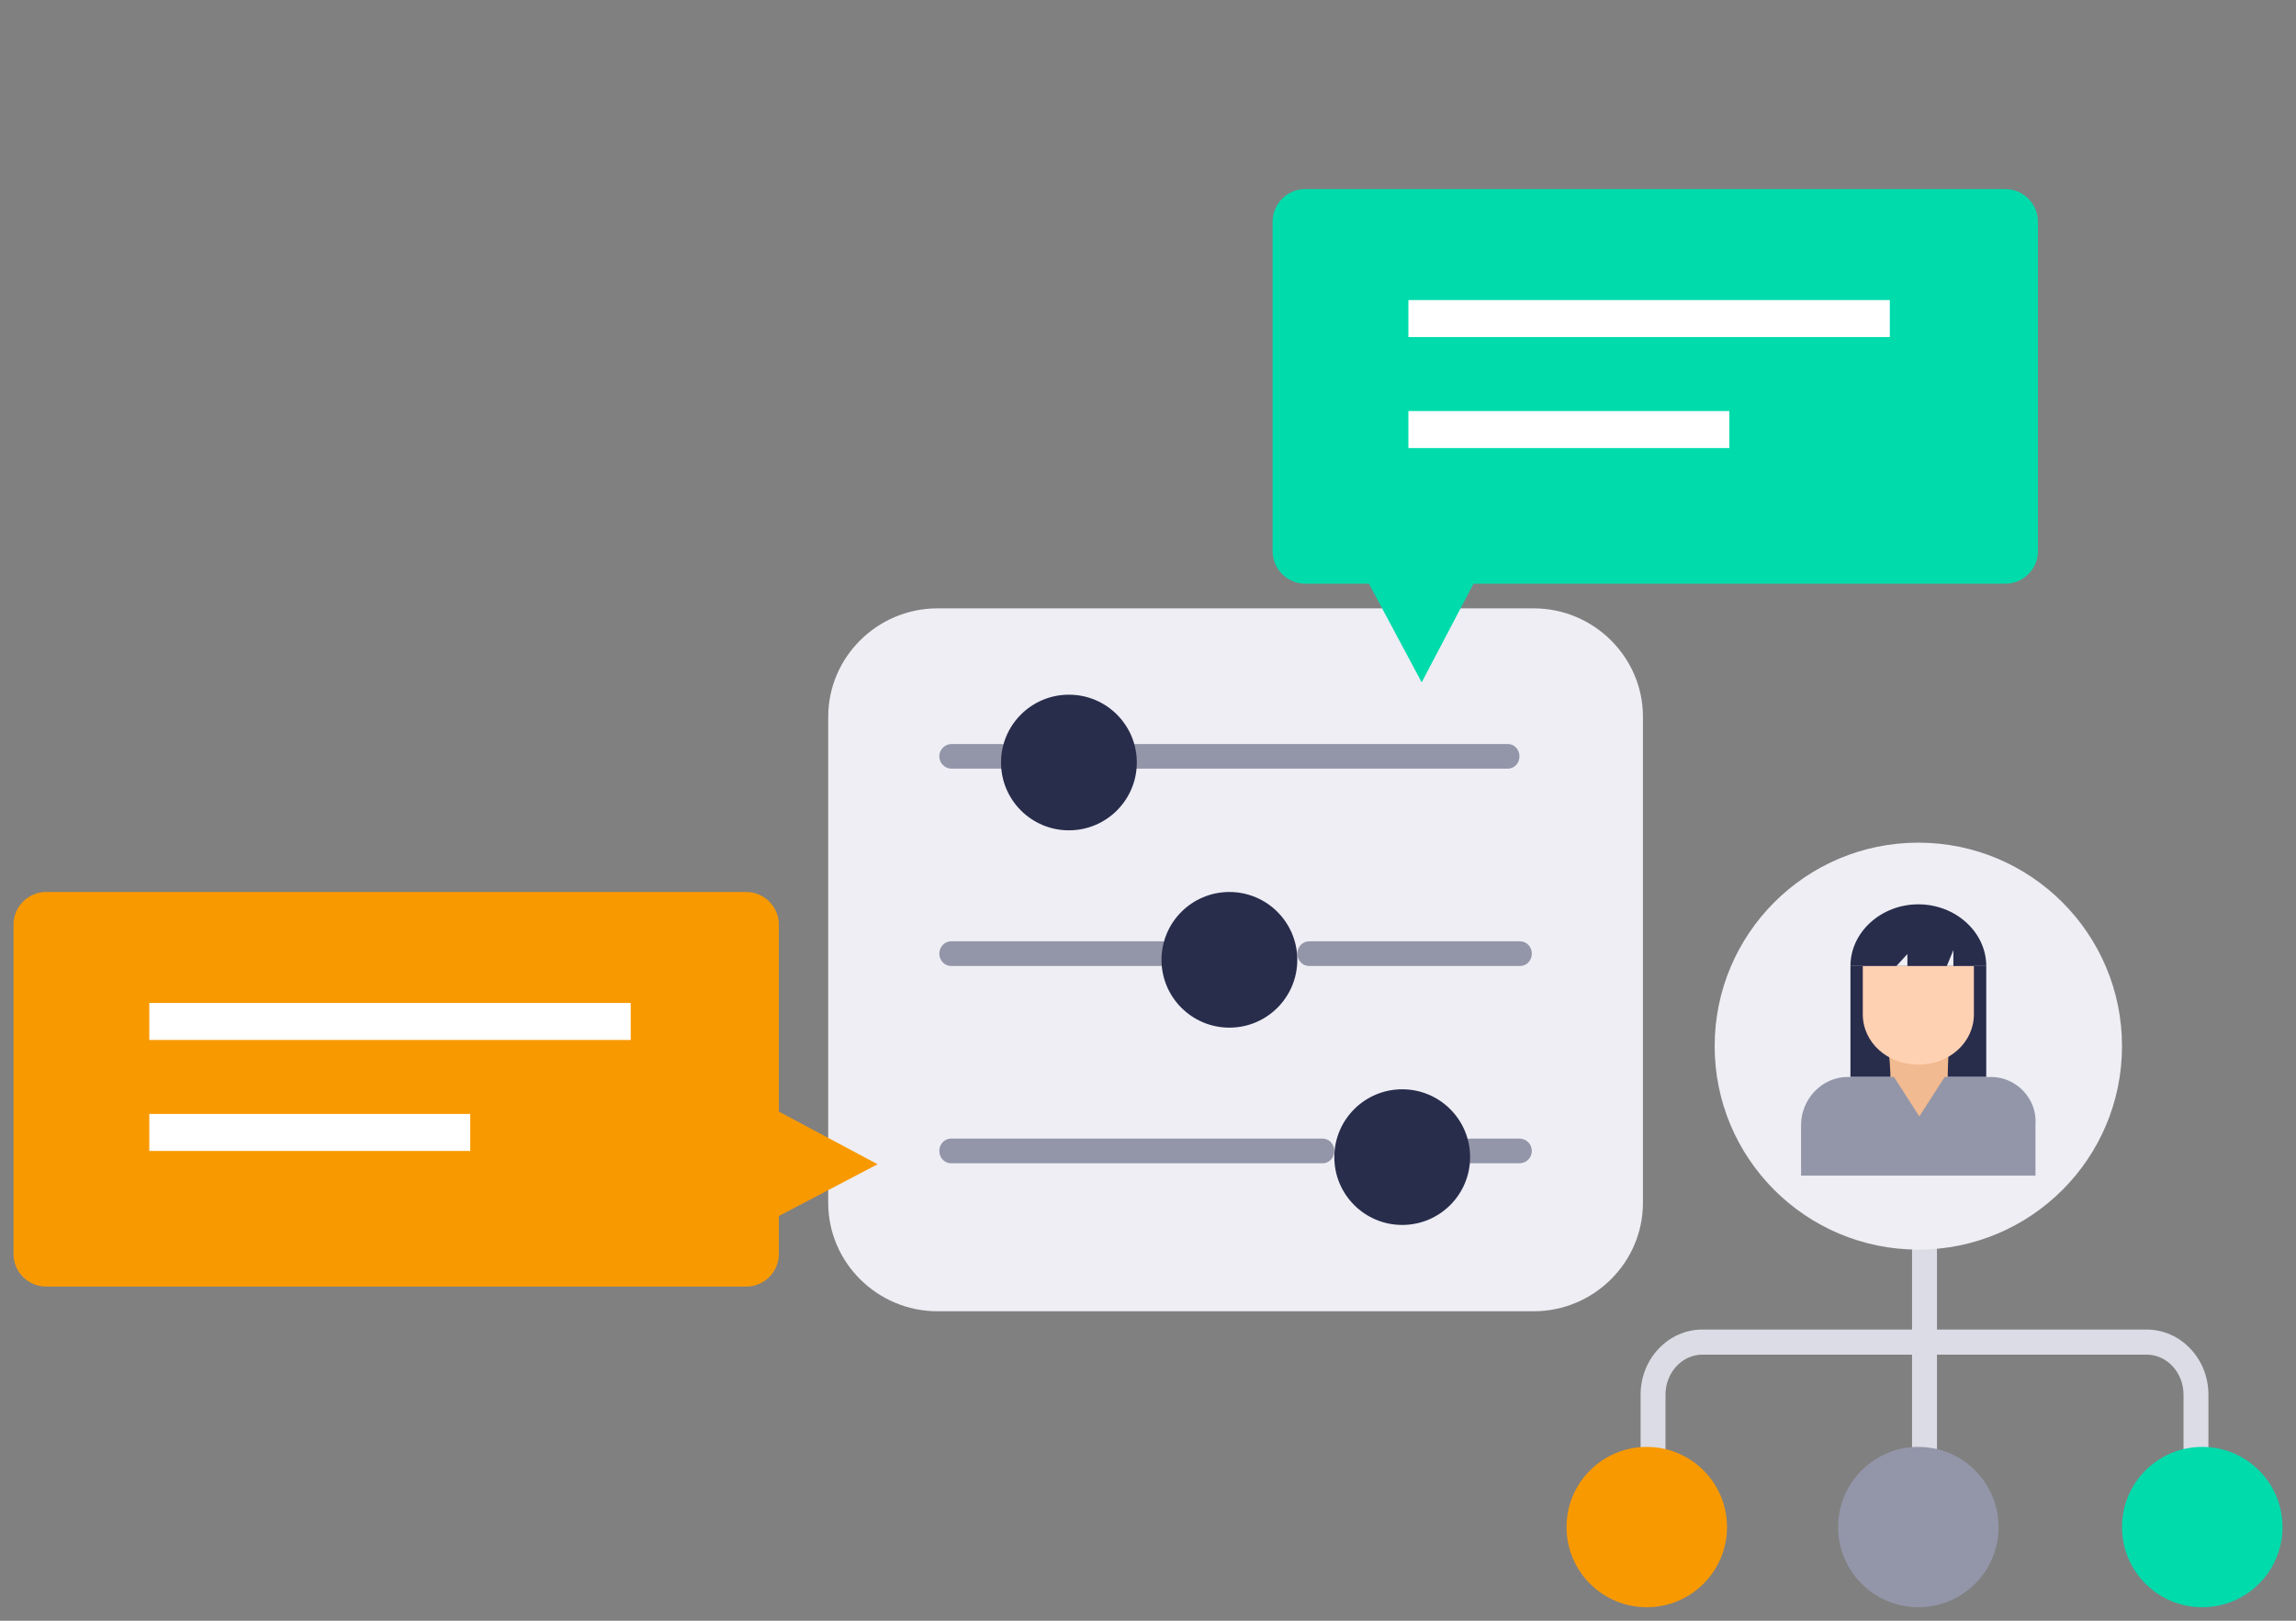 <svg xmlns="http://www.w3.org/2000/svg" width="170" height="120" viewBox="0 0 170 120">
    <rect x="0" y="0" width="170" height="120" fill="#808080" stroke="none"/>
    <g fill="none" fill-rule="evenodd">
        <g>
            <g>
                <g>
                    <g>
                        <path fill="#EEEEF4" d="M60.323 39.066c0-4.412 3.64-8.023 8.089-8.023h44.144c4.449 0 8.09 3.61 8.09 8.023v35.998c0 4.413-3.641 8.023-8.09 8.023H68.412c-4.45 0-8.09-3.61-8.09-8.023V39.066z" transform="translate(-694 -926) translate(150 853) translate(544 73) translate(1 14)"/>
                        <path fill="#9396A9" d="M83.12 42.913h27.524c.48 0 .861-.41.861-.913 0-.503-.382-.913-.86-.913H83.118c-.475 0-.86.41-.86.913 0 .503.385.913.86.913M69.463 42.913h3.654c.505 0 .915-.41.915-.913 0-.503-.41-.913-.915-.913h-3.654c-.504 0-.915.41-.915.913 0 .503.411.913.915.913M111.55 55.696H95.924c-.48 0-.87.41-.87.913 0 .504.39.913.87.913h15.626c.484 0 .87-.41.87-.913 0-.503-.386-.913-.87-.913M69.418 57.522h15.627c.484 0 .869-.41.869-.913 0-.503-.385-.913-.87-.913H69.419c-.48 0-.87.41-.87.913 0 .504.39.913.87.913M96.94 70.304H69.41c-.475 0-.862.407-.862.91 0 .511.387.916.862.916h27.53c.474 0 .856-.405.856-.916 0-.503-.382-.91-.856-.91M111.504 70.304h-3.654c-.504 0-.915.407-.915.91 0 .511.411.916.915.916h3.654c.51 0 .915-.405.915-.916 0-.503-.405-.91-.915-.91" transform="translate(-694 -926) translate(150 853) translate(544 73) translate(1 14)"/>
                        <path fill="#292D4C" d="M73.118 42.457c0-2.774 2.251-5.022 5.027-5.022 2.776 0 5.027 2.248 5.027 5.022 0 2.773-2.25 5.021-5.027 5.021-2.776 0-5.027-2.248-5.027-5.021M85 57.065c0-2.773 2.25-5.022 5.027-5.022 2.776 0 5.027 2.249 5.027 5.022 0 2.774-2.25 5.022-5.027 5.022-2.776 0-5.027-2.248-5.027-5.022M102.823 66.652c2.776 0 5.026 2.248 5.026 5.022 0 2.773-2.25 5.022-5.026 5.022-2.777 0-5.027-2.249-5.027-5.022 0-2.774 2.25-5.022 5.027-5.022z" transform="translate(-694 -926) translate(150 853) translate(544 73) translate(1 14)"/>
                        <path fill="#00DBAC" d="M149.892 26.806c0 1.325-1.087 2.411-2.417 2.411H95.643c-1.329 0-2.417-1.086-2.417-2.411V2.41C93.226 1.085 94.314 0 95.643 0h51.832c1.33 0 2.417 1.085 2.417 2.411v24.395z" transform="translate(-694 -926) translate(150 853) translate(544 73) translate(1 14)"/>
                        <path fill="#00DBAC" d="M104.264 36.522L112.419 21 95.968 21.004z" transform="translate(-694 -926) translate(150 853) translate(544 73) translate(1 14)"/>
                        <path fill="#FFF" d="M103.28 10.957L138.925 10.957 138.925 8.217 103.28 8.217zM103.28 19.174L127.043 19.174 127.043 16.435 103.28 16.435z" transform="translate(-694 -926) translate(150 853) translate(544 73) translate(1 14)"/>
                        <path fill="#F99900" d="M0 78.85c0 1.325 1.088 2.41 2.417 2.41H54.25c1.329 0 2.417-1.085 2.417-2.41V54.454c0-1.326-1.088-2.412-2.417-2.412H2.417C1.087 52.043 0 53.13 0 54.455v24.394z" transform="translate(-694 -926) translate(150 853) translate(544 73) translate(1 14)"/>
                        <path fill="#F99900" d="M63.978 72.201L48.441 80.348 48.445 63.913z" transform="translate(-694 -926) translate(150 853) translate(544 73) translate(1 14)"/>
                        <path fill="#FFF" d="M10.054 63L45.699 63 45.699 60.261 10.054 60.261zM10.054 71.217L33.817 71.217 33.817 68.478 10.054 68.478z" transform="translate(-694 -926) translate(150 853) translate(544 73) translate(1 14)"/>
                        <path fill="#DBDCE5" d="M157.94 84.441h-15.523V73.957h-1.845V84.44h-15.524c-2.522 0-4.575 2.161-4.575 4.818v13.915h1.844V89.259c0-1.633 1.226-2.96 2.731-2.96h15.524v16.085h1.845V86.299h15.524c1.506 0 2.73 1.327 2.73 2.96v13.915h1.845V89.259c0-2.657-2.052-4.818-4.575-4.818" transform="translate(-694 -926) translate(150 853) translate(544 73) translate(1 14)"/>
                        <path fill="#F99900" d="M120.93 93.13c3.281 0 5.941 2.658 5.941 5.935 0 3.278-2.66 5.935-5.94 5.935-3.281 0-5.942-2.657-5.942-5.935 0-3.277 2.66-5.935 5.941-5.935" transform="translate(-694 -926) translate(150 853) translate(544 73) translate(1 14)"/>
                        <path fill="#9396A9" d="M141.038 93.13c3.281 0 5.94 2.658 5.94 5.935 0 3.278-2.659 5.935-5.94 5.935-3.282 0-5.941-2.657-5.941-5.935 0-3.277 2.66-5.935 5.94-5.935" transform="translate(-694 -926) translate(150 853) translate(544 73) translate(1 14)"/>
                        <path fill="#00DBAC" d="M162.06 93.13c3.28 0 5.94 2.658 5.94 5.935 0 3.278-2.66 5.935-5.94 5.935-3.282 0-5.942-2.657-5.942-5.935 0-3.277 2.66-5.935 5.941-5.935" transform="translate(-694 -926) translate(150 853) translate(544 73) translate(1 14)"/>
                        <path fill="#EEEEF4" d="M141.038 48.391c8.328 0 15.08 6.745 15.08 15.066 0 8.32-6.752 15.065-15.08 15.065-8.33 0-15.081-6.745-15.081-15.065 0-8.321 6.752-15.066 15.08-15.066" transform="translate(-694 -926) translate(150 853) translate(544 73) translate(1 14)"/>
                        <path fill="#292D4C" d="M136.011 65.739L146.065 65.739 146.065 57.522 136.011 57.522z" transform="translate(-694 -926) translate(150 853) translate(544 73) translate(1 14)"/>
                        <path fill="#F2BA90" d="M143.323 69.168c-1.524.298-3.048.298-4.57 0 .304-1.932.304-4.013 0-5.945 1.522-.297 3.046-.297 4.57 0-.152 1.932-.152 4.013 0 5.945" transform="translate(-694 -926) translate(150 853) translate(544 73) translate(1 14)"/>
                        <path fill="#FFD1B3" d="M136.925 57.522V61.1c0 2.087 1.828 3.726 4.113 3.726s4.113-1.64 4.113-3.726v-3.578h-8.226z" transform="translate(-694 -926) translate(150 853) translate(544 73) translate(1 14)"/>
                        <path fill="#292D4C" d="M140.227 56.638v.884h2.92l.485-1.179v1.179h2.433c0-2.504-2.27-4.565-5.027-4.565s-5.027 2.061-5.027 4.565h3.405l.81-.884z" transform="translate(-694 -926) translate(150 853) translate(544 73) translate(1 14)"/>
                        <path fill="#9396A9" d="M146.426 65.74h-3.44l-1.875 2.921-1.877-2.922h-3.44c-1.876 0-3.44 1.623-3.44 3.571v3.733h17.356V69.31c.156-1.948-1.407-3.57-3.284-3.57" transform="translate(-694 -926) translate(150 853) translate(544 73) translate(1 14)"/>
                    </g>
                </g>
            </g>
        </g>
    </g>
</svg>
